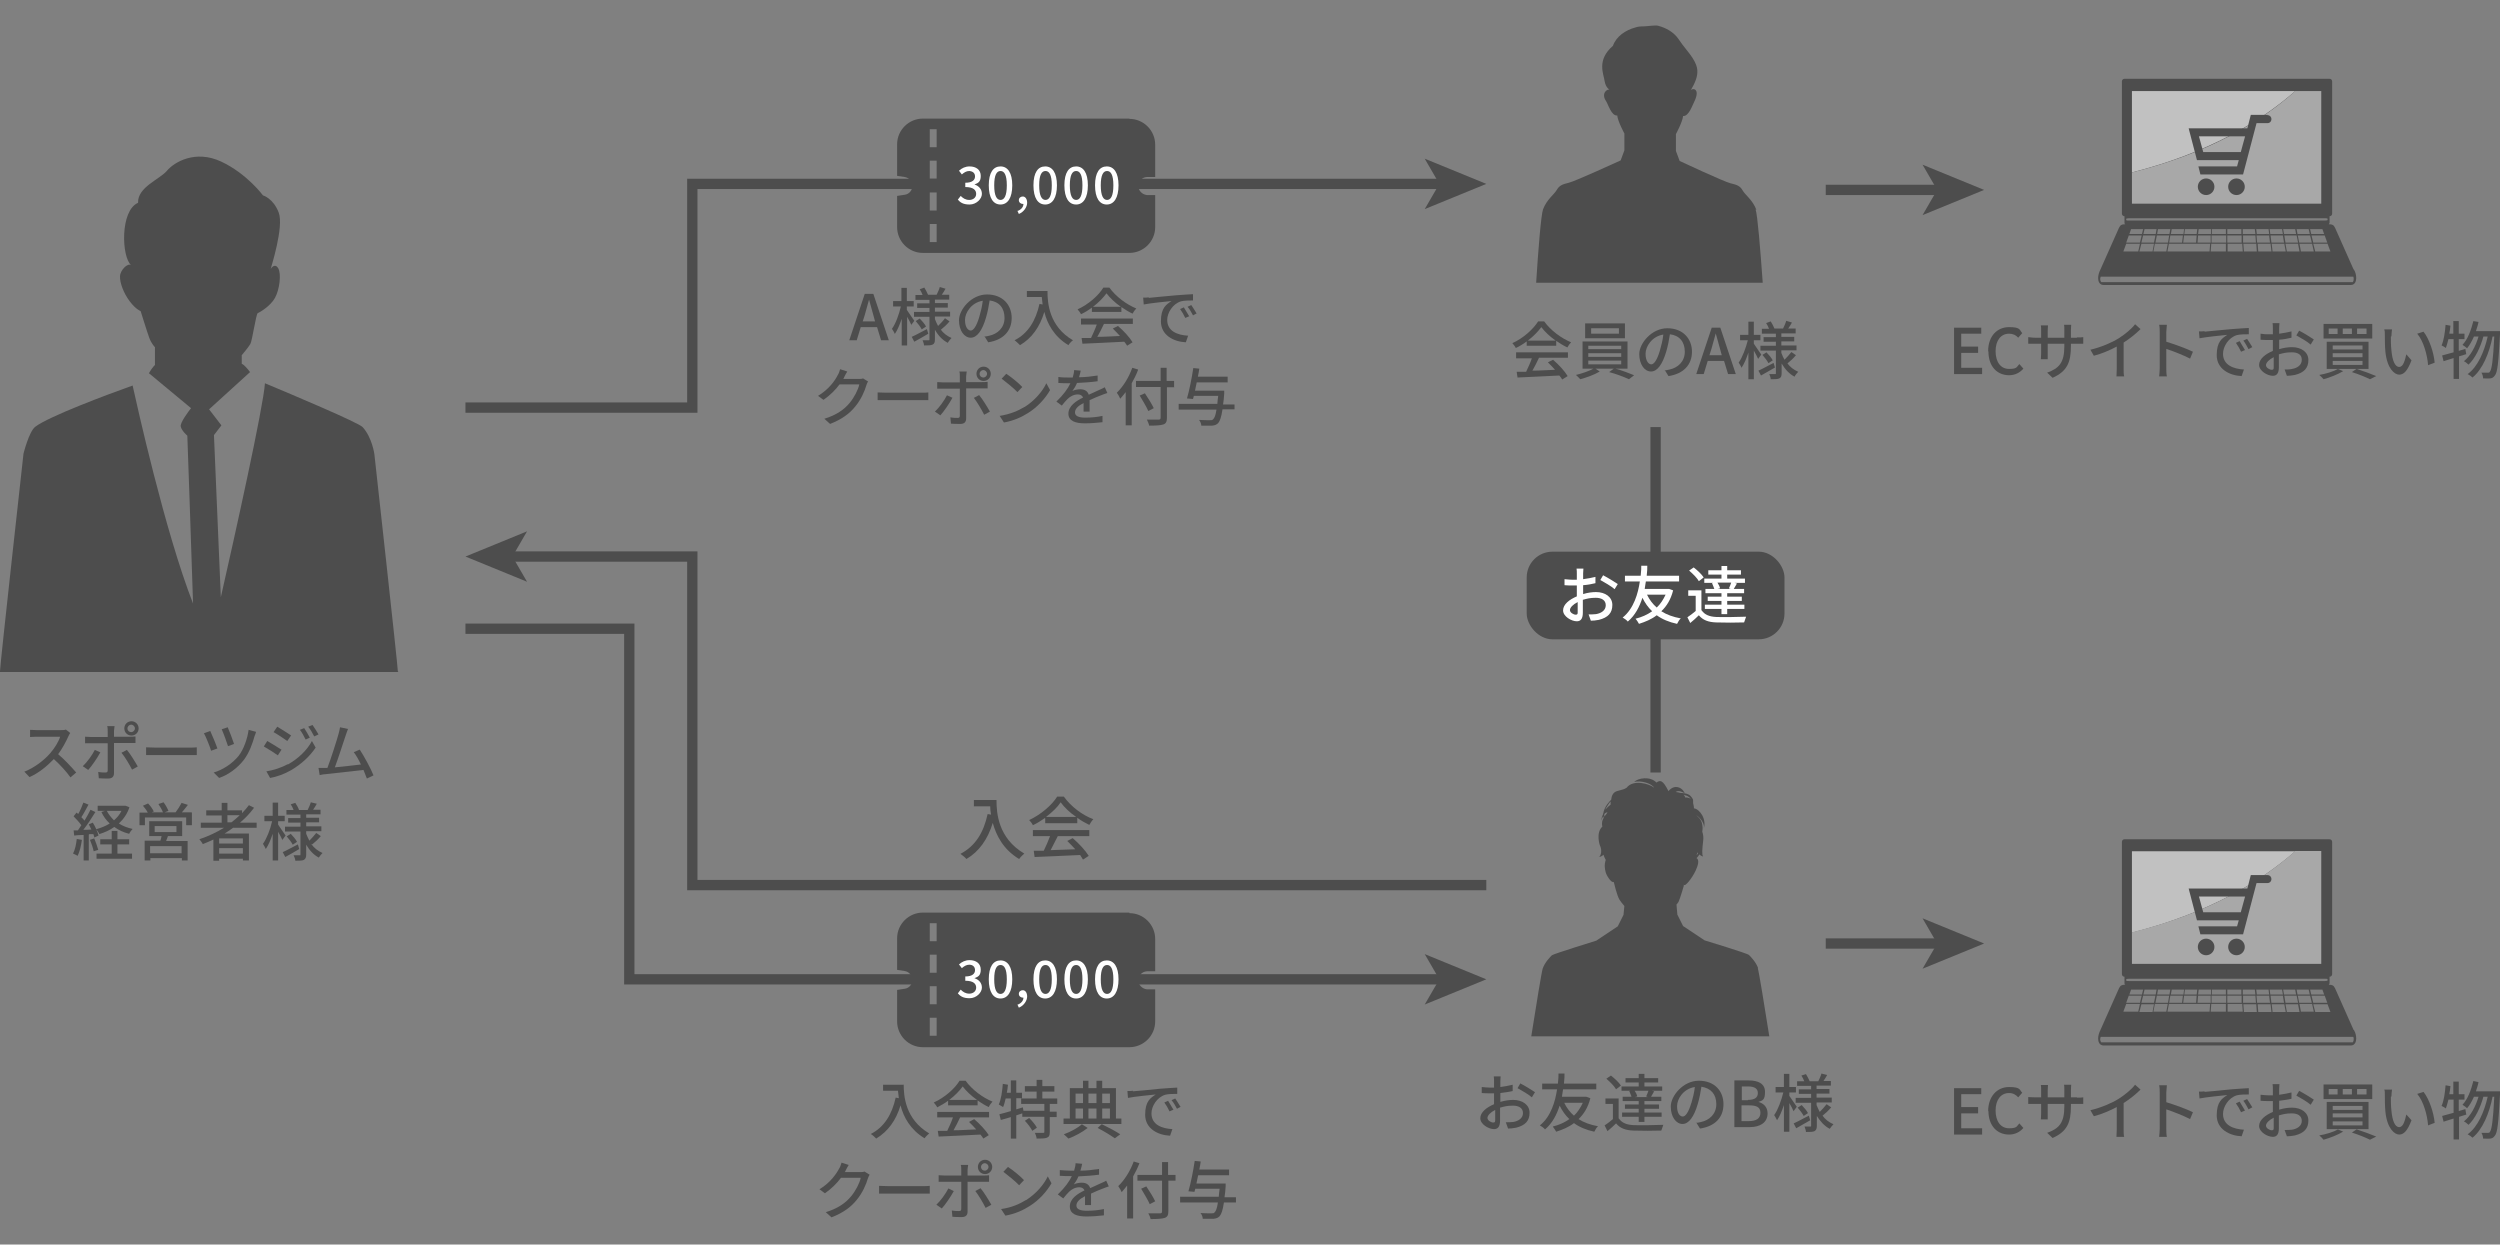 <?xml version="1.0" encoding="UTF-8"?>
<svg xmlns="http://www.w3.org/2000/svg" version="1.1" viewBox="0 0 872.8 434.5">
  <rect x="0" y="0" width="872.8" height="434.5" fill="#808080" stroke="none"/>
  <defs>
    <style>
      .cls-1, .cls-2 {
        fill: none;
      }

      .cls-3 {
        fill: #c1c1c1;
      }

      .cls-4 {
        fill: #4d4d4d;
      }

      .cls-5 {
        fill: #fff;
      }

      .cls-6 {
        fill: #a8a8a8;
      }

      .cls-2 {
        stroke: #4d4d4d;
        stroke-miterlimit: 10;
        stroke-width: 3.6px;
      }
    </style>
  </defs>
  <!-- Generator: Adobe Illustrator 28.7.7, SVG Export Plug-In . SVG Version: 1.2.0 Build 194)  -->
  <g>
    <g id="_レイヤー_1" data-name="レイヤー_1">
      <g id="_レイヤー_1-2" data-name="_レイヤー_1">
        <path class="cls-4" d="M139,234.3c0,.3,0-.7,0,.3H0c0-1,0,0,0-.3,0-2,8.2-75.9,8.2-75.9,0,0,1.9-7.7,4.1-9.4,4.7-3.6,25-11.2,34-14.4,1.4,6.3,11.3,51.1,21.1,76.1-.5-16.4-2-58.6-2-58.6,0,0-2-1.7-2.3-3.2-.3-1.3,2.8-5.4,3.6-6.4l-14.7-12.2c.6-1.1,1.4-2.2,2.1-2.9v-6.2s-1.2-1.1-2-3.3-3-9.3-3-9.3c0,0-1.6-.5-3.8-3.4-2.2-2.9-3.5-6.6-3.4-8.7,0-2.1,2.7-4.9,3.9-3.9-3.4-2.9-3.9-19.1,2.4-21.8-.2-5.5,7.6-8.2,10.1-11.2s9.9-7.4,18.9-3.2,14.6,11.8,14.6,11.8c0,0,3.6,1,5.5,6,1.9,4.9-2.7,19.2-2.8,19.7.1-.2,1.4-2.2,2.6-.3,1.2,2,.5,7.5-1.1,10.4s-5.4,5.1-6,5.3-1.9,9.5-2.6,10.8c-.7,1.2-3,3.9-3,3.9v3c.8.3,2,1.7,2.9,2.9l-14.3,13,4.3,5.6-2.6,3.4,2.4,56.6c4.8-21.1,14.9-66.6,15.4-74.7,9.1,3.8,32.6,13.7,34.1,15.3,3.3,3.6,4.1,9.4,4.1,9.4,0,0,8.2,74,8.2,75.9h0Z"/>
        <g>
          <path class="cls-4" d="M24.5,255.9c-.1.2-.5.8-.6,1.1-.8,1.8-2.1,4.3-3.6,6.3,2.3,1.9,4.9,4.8,6.3,6.4l-2,1.7c-1.4-2-3.6-4.4-5.8-6.4-2.4,2.5-5.3,4.9-8.5,6.3l-1.8-1.9c3.6-1.4,6.9-4,9-6.4,1.5-1.7,3-4.1,3.5-5.8h-8.1c-.9,0-2.1.1-2.4.1v-2.5c.4,0,1.7.1,2.4.1h8.2c.8,0,1.5,0,1.9-.2l1.4,1.1h0Z"/>
          <path class="cls-4" d="M35,262.7c-1,1.9-3,4.8-4.2,6.1l-1.9-1.3c1.5-1.4,3.3-3.9,4.2-5.7l2,.9h0ZM39.8,259.4v10.5c0,1.2-.6,1.9-2,1.9s-2.3,0-3.3-.1l-.2-2.2c1,.2,1.9.2,2.5.2s.8-.2.8-.8v-9.4h-5.9c-.7,0-1.4,0-2,0v-2.3c.6,0,1.3.1,2,.1h5.9v-2.1c0-.5,0-1.4-.2-1.7h2.6c0,.3-.2,1.2-.2,1.7v2h5.5c.6,0,1.4,0,2-.1v2.3c-.6,0-1.4,0-1.9,0h-5.5,0ZM44.3,261.8c1.2,1.4,2.9,4.2,3.8,5.8l-2,1.1c-.9-1.8-2.5-4.5-3.7-5.9l1.9-1h0ZM43.4,254.3c0-1.4,1.1-2.5,2.5-2.5s2.5,1.1,2.5,2.5-1.1,2.5-2.5,2.5-2.5-1.1-2.5-2.5ZM44.5,254.3c0,.8.6,1.3,1.3,1.3s1.3-.6,1.3-1.3-.6-1.3-1.3-1.3-1.3.6-1.3,1.3Z"/>
          <path class="cls-4" d="M50.9,260.9c.7,0,2.1.1,3.3.1h12c1.1,0,1.9,0,2.5-.1v2.7c-.5,0-1.5,0-2.4,0h-12c-1.2,0-2.5,0-3.3,0,0,0,0-2.7,0-2.7Z"/>
          <path class="cls-4" d="M75.9,261.3l-2.2.8c-.4-1.4-1.9-5.1-2.5-6.1l2.2-.8c.6,1.3,2,4.6,2.5,6.1h0ZM89.4,255.5c-.2.5-.3,1.1-.5,1.4-.7,2.6-1.9,5.9-3.7,8.3-2.3,3-5.5,5.3-8.7,6.4l-1.9-1.9c3.1-.9,6.4-3,8.7-5.8,1.8-2.3,3.1-6.1,3.5-9.1l2.6.7h0ZM81.8,259.7l-2.2.8c-.4-1.3-1.6-4.6-2.2-5.9l2.1-.7c.5,1.1,1.8,4.5,2.2,5.8h0Z"/>
          <path class="cls-4" d="M98.3,261.7l-1.3,2c-1.1-.8-3.5-2.3-4.9-3.1l1.2-1.9c1.4.8,3.9,2.3,4.9,3ZM100.5,266.9c3.7-2.1,6.7-5,8.4-8.2l1.3,2.3c-2,3-5,5.8-8.6,7.9-2.2,1.3-5.3,2.4-7.3,2.7l-1.3-2.3c2.4-.4,5.1-1.2,7.4-2.5h0ZM101.6,256.8l-1.3,1.9c-1.1-.8-3.5-2.4-4.8-3.1l1.3-1.9c1.4.8,3.8,2.4,4.9,3.1ZM108.2,257.5l-1.5.7c-.6-1.2-1.2-2.4-2-3.4l1.5-.6c.6.9,1.5,2.4,2,3.4ZM111.2,256.4l-1.5.7c-.6-1.2-1.3-2.4-2.1-3.4l1.5-.6c.6.8,1.5,2.3,2.1,3.3h0Z"/>
          <path class="cls-4" d="M128,271.6c-.3-.8-.7-1.7-1.1-2.8-3.5.4-10.5,1.2-13.4,1.5-.6,0-1.3.2-1.9.3l-.4-2.5c.7,0,1.5,0,2.2,0,.3,0,.6,0,.9,0,1.2-3.1,3.3-9.7,3.9-11.9.3-1.1.4-1.6.5-2.3l2.8.6c-.2.6-.5,1.2-.8,2.2-.7,2.1-2.7,8.3-3.8,11.2,3-.3,6.7-.7,9.1-1-.8-1.7-1.7-3.3-2.5-4.3l2.1-.9c1.5,2.3,3.9,6.7,4.8,9l-2.3,1.1h0Z"/>
          <path class="cls-4" d="M28.6,293.2c-.3,2.1-.8,4.2-1.5,5.6-.3-.2-1.1-.6-1.6-.8.7-1.3,1.1-3.3,1.3-5.1l1.7.3h0ZM31,291.4v9h-1.8v-8.9c-1.2,0-2.3.1-3.3.2l-.2-1.8h1.5c.4-.6.8-1.2,1.2-1.8-.7-1-1.8-2.2-2.7-3.1l1-1.3c.2.1.4.3.6.5.7-1.2,1.4-2.8,1.8-4l1.8.7c-.8,1.5-1.7,3.2-2.5,4.4.4.4.8.8,1.1,1.2.8-1.3,1.5-2.6,2.1-3.8l1.7.8c-1.2,2-2.8,4.4-4.2,6.2.9,0,1.8,0,2.8-.1-.3-.6-.6-1.2-.9-1.8l1.4-.6c.9,1.4,1.7,3.3,2,4.5l-1.5.7c0-.4-.2-.8-.3-1.2h-1.4c0,0,0,0,0,0ZM32.9,292.7c.5,1.2,1.1,2.9,1.4,4l-1.6.5c-.2-1.1-.8-2.8-1.3-4l1.5-.5ZM45.2,281.8c-.8,2.4-2.1,4.2-3.7,5.7,1.4.9,3,1.5,4.8,1.9-.4.4-1,1.2-1.2,1.7-2-.5-3.7-1.3-5.2-2.4-1.5,1.1-3.3,1.9-5.2,2.5-.2-.5-.8-1.3-1.1-1.7,1.7-.5,3.3-1.1,4.7-2-1.2-1.1-2.2-2.5-2.9-4l1.2-.4h-2.5v-1.8h9.7c0,0,1.3.5,1.3.5h0ZM41,298h5.1v1.8h-12.4v-1.8h5.3v-3.2h-4v-1.8h4v-2.9h2v2.9h4.1v1.8h-4.1s0,3.2,0,3.2ZM37.3,283.1c.6,1.2,1.5,2.3,2.5,3.3,1.1-1,2-2,2.6-3.3,0,0-5.2,0-5.1,0Z"/>
          <path class="cls-4" d="M67,283.7v4.4h-2v-2.7h-14.4v2.7h-1.9v-4.4h2.9c-.4-.8-1.1-1.7-1.7-2.4l1.8-.8c.8.8,1.6,2,2,2.8l-.7.3h3.9c-.3-.8-1-2-1.6-2.9l1.8-.6c.7.9,1.4,2.2,1.7,3l-1.3.5h3.8c.7-.9,1.6-2.3,2.1-3.3l2.2.7c-.7.9-1.4,1.8-2.1,2.6h3.3ZM58.6,292c-.2.5-.4,1.1-.6,1.6h7.5v6.8h-2v-.8h-11v.8h-2v-6.9h5.5c.2-.5.3-1.1.4-1.6h-4.3v-5.2h11.5v5.2h-5,0ZM63.4,295.4h-11v2.5h11v-2.5ZM54,290.5h7.6v-2.1h-7.6v2.1Z"/>
          <path class="cls-4" d="M81.5,288.9c-1,.8-2,1.4-3.1,2.1h8.5v9.4h-2.1v-.6h-8.3v.7h-2v-7.4c-1.2.6-2.5,1.1-3.7,1.6-.2-.5-.9-1.3-1.2-1.7,3-1,6-2.4,8.6-4h-8.1v-1.8h7.3v-2.5h-5.4v-1.8h5.4v-2.6h2v2.6h5.1v1c.9-.9,1.7-1.9,2.4-2.8l1.8.9c-1.4,1.9-3,3.6-4.9,5.2h5.8v1.8h-8.1ZM84.8,292.7h-8.3v1.8h8.3v-1.8ZM84.8,298v-1.9h-8.3v1.9h8.3ZM80.8,287.1c1-.8,2-1.6,2.9-2.5h-4.3v2.5h1.4Z"/>
          <path class="cls-4" d="M98.6,293.3c-.3-.7-.9-1.9-1.5-2.9v10h-1.9v-9.3c-.7,2.1-1.5,4-2.4,5.3-.2-.5-.7-1.3-1-1.8,1.3-1.8,2.6-5.1,3.2-7.9h-2.7v-1.9h2.9v-4.6h1.9v4.6h2.3v1.9h-2.3v1.2c.6.8,2.2,3.3,2.6,3.8l-1.1,1.5h0ZM104.5,296.4c-1.7,1-3.4,2-4.9,2.8l-.9-1.7c1.4-.6,3.3-1.7,5.3-2.7l.5,1.7h0ZM108.7,294.7c1,1.4,2.3,2.4,3.9,3.1-.4.4-1,1.1-1.3,1.6-1.9-1-3.3-2.6-4.4-4.5v3.4c0,1-.2,1.5-.8,1.9-.6.3-1.6.3-3,.3,0-.5-.3-1.3-.6-1.9.9,0,1.8,0,2.1,0,.3,0,.3,0,.3-.4v-7.9h-5.4v-1.7h5.4v-1.4h-4.3v-1.6h4.3v-1.2h-4.9v-1.6h2.5c-.2-.6-.6-1.4-1-2l1.6-.5c.5.8,1.1,1.8,1.3,2.5h-.2c0,0,3.2,0,3.2,0,.4-.8.9-1.9,1.1-2.7l2.1.5c-.4.8-.9,1.5-1.3,2.1h2.6v1.6h-5v1.2h4.5v1.6h-4.5v1.4h5.3v1.7h-5.3v.9c.3.8.7,1.6,1.1,2.4.8-.8,1.8-1.9,2.4-2.7l1.6,1.1c-.9,1.1-2.1,2.2-3,2.9l-.3-.2h0ZM101.5,291.1c.8.8,1.8,2,2.2,2.8l-1.5,1c-.4-.8-1.3-2-2.1-2.9,0,0,1.4-.9,1.4-.9Z"/>
        </g>
        <g>
          <polyline class="cls-2" points="162.5 142.3 241.7 142.3 241.7 64.2 503.7 64.2"/>
          <polygon class="cls-4" points="518.9 64.2 497.4 73 502.5 64.2 497.4 55.4 518.9 64.2"/>
        </g>
        <g>
          <polyline class="cls-2" points="177.8 194.3 241.7 194.3 241.7 309 518.9 309"/>
          <polygon class="cls-4" points="162.5 194.3 184 203.1 178.9 194.3 184 185.5 162.5 194.3"/>
        </g>
        <g>
          <polyline class="cls-2" points="162.5 219.5 219.7 219.5 219.7 341.9 503.7 341.9"/>
          <polygon class="cls-4" points="518.9 341.9 497.4 350.7 502.5 341.9 497.4 333.1 518.9 341.9"/>
        </g>
        <line class="cls-2" x1="578" y1="149.1" x2="578" y2="269.7"/>
        <g>
          <g>
            <path class="cls-4" d="M533,119.2c-1.2.9-2.5,1.7-3.8,2.3-.2-.5-.8-1.2-1.2-1.7,3.8-1.7,7.3-4.9,9-7.6h2.1c2.3,3.2,6,5.9,9.4,7.3-.5.5-1,1.2-1.3,1.8-1.3-.6-2.6-1.4-3.9-2.3v1.7h-10.3v-1.6h0ZM529.3,123h18.1v1.9h-10.1c-.7,1.5-1.5,3.1-2.3,4.5,2.4,0,5.2-.2,7.9-.3-.8-.9-1.7-1.8-2.5-2.6l1.8-.9c2,1.7,4.1,4,5.1,5.7l-1.9,1.2c-.2-.4-.6-.9-1-1.4-5.2.3-10.8.5-14.6.7l-.3-2h3.3c.7-1.5,1.5-3.2,2-4.7h-5.5v-1.9h0ZM543.1,118.9c-2-1.4-3.8-3.1-5-4.7-1.1,1.5-2.7,3.2-4.7,4.7h9.6Z"/>
            <path class="cls-4" d="M564,128.7c2.2.6,4.8,1.6,6.5,2.3l-1.8,1.4c-1.7-.8-4.6-1.9-6.9-2.5l1.6-1.2h-6.4l1.5,1c-1.8,1.1-4.6,2.1-6.8,2.7-.4-.4-1-1.1-1.5-1.5,2.1-.5,4.7-1.4,6.1-2.2h-3.8v-9.5h15.7v9.5h-4.2ZM567.3,118.1h-13.9v-5.2h13.9v5.2ZM554.5,121.9h11.5v-1.2h-11.5v1.2ZM554.5,124.6h11.5v-1.3h-11.5v1.3ZM554.5,127.2h11.5v-1.3h-11.5v1.3ZM565.2,114.6h-9.7v1.9h9.7v-1.9Z"/>
            <path class="cls-4" d="M581,129.3c.8,0,1.4-.2,1.9-.3,2.8-.6,5.3-2.7,5.3-6.2s-1.9-5.7-5.2-6.1c-.3,2-.7,4.1-1.3,6.1-1.3,4.4-3.1,6.9-5.3,6.9s-4.1-2.4-4.1-6.1,4.3-9,9.8-9,8.6,3.7,8.6,8.2-2.9,7.7-8.2,8.5l-1.3-2.1h0ZM579.5,122.4c.5-1.7,1-3.7,1.2-5.6-3.9.6-6.2,4.1-6.2,6.7s1.1,3.7,2,3.7,2-1.4,3-4.8Z"/>
            <path class="cls-4" d="M601.8,126h-5.6l-1.4,4.6h-2.6l5.4-16.2h3l5.4,16.2h-2.7l-1.4-4.6h0ZM601.1,124l-.6-2.2c-.5-1.8-1-3.6-1.5-5.4h0c-.5,1.8-1,3.6-1.5,5.4l-.7,2.2h4.4Z"/>
            <path class="cls-4" d="M613.8,125.3c-.3-.7-.9-1.9-1.5-2.9v10h-1.9v-9.3c-.7,2.1-1.5,4-2.4,5.3-.2-.6-.7-1.3-1-1.8,1.3-1.8,2.5-5.1,3.2-7.8h-2.7v-1.9h2.9v-4.6h1.9v4.6h2.3v1.9h-2.3v1.2c.6.8,2.2,3.3,2.6,3.8l-1.1,1.5h0ZM619.7,128.3c-1.7,1-3.5,2-4.9,2.8l-.9-1.7c1.4-.6,3.3-1.7,5.3-2.7l.5,1.7h0ZM623.9,126.7c1,1.4,2.3,2.4,3.9,3.1-.4.4-1,1.1-1.3,1.7-1.9-1-3.3-2.6-4.5-4.6v3.4c0,1-.2,1.5-.8,1.8-.6.3-1.6.3-3,.3,0-.5-.3-1.3-.5-1.8.9,0,1.8,0,2,0,.3,0,.3,0,.3-.3v-7.9h-5.4v-1.7h5.4v-1.4h-4.3v-1.6h4.3v-1.2h-4.9v-1.7h2.5c-.2-.6-.6-1.4-1-2l1.6-.6c.5.8,1,1.8,1.3,2.5h-.2c0,0,3.2,0,3.2,0,.4-.8.9-1.9,1.1-2.7l2,.6c-.4.8-.9,1.5-1.3,2.1h2.6v1.7h-5v1.2h4.5v1.6h-4.5v1.4h5.3v1.7h-5.3v.9c.3.8.7,1.7,1.1,2.4.8-.8,1.8-1.9,2.4-2.7l1.6,1.1c-.9,1.1-2.1,2.2-3,2.9l-.3-.2h0ZM616.7,123c.8.8,1.8,2,2.2,2.8l-1.5,1c-.4-.8-1.3-2-2.1-2.9l1.4-.9h0Z"/>
          </g>
          <path class="cls-4" d="M613.2,73.3c-1.3-3.5-3.9-5.2-4.8-6.8-.9-1.6-2-2-4.2-2.5s-17.8-7.8-17.8-7.8l-1.3-3.5v-5.9s2.3-4.2,2.5-6.3c2,.2,3.3-3.9,3.9-5,2.3-4.7-.7-4.9-1.3-3.9,0,0,2-3.1,2.3-5.5.3-2.1,0-4.2-3.7-8.7-1-1.2-2-2.6-2.9-3.9-1.6-2.3-4.3-3.8-7-4.5-.8-.3-3.9.2-5,.2-1.2,0-2.2.1-3,.4-3.3.9-6.6,3-7.8,6.4-5.8,5-3.2,9.9-2.9,12.3.4,2.4,1.8,3.1,1.8,3.1-.7-.6-3.2,1.1-1.3,3.9.7,1,1.9,5.3,3.9,5,.2,2.1,2.5,6.3,2.5,6.3v5.9l-1.3,3.5s-15.9,7.3-18.1,7.8c-2.1.5-3.3.9-4.2,2.5-.9,1.6-3.5,3.3-4.8,6.8-.7,1.9-1.7,14.5-2.4,25.6h79.1c-.8-11.2-1.8-23.7-2.5-25.6h0Z"/>
        </g>
        <g>
          <g>
            <path class="cls-4" d="M523.8,384.7c1.6-.5,3.2-.7,4.5-.7,3.2,0,5.7,1.7,5.7,4.5s-1.5,4.4-4.7,5.2c-1,.2-2,.3-2.8.3l-.8-2.2c.9,0,1.8,0,2.6-.1,1.8-.3,3.4-1.3,3.4-3.1s-1.5-2.6-3.5-2.6-3,.3-4.5.7c0,1.8,0,3.6,0,4.5,0,2.3-.9,3-2.1,3-1.9,0-4.8-1.7-4.8-3.8s2.2-3.8,4.8-4.9v-1.4c0-.8,0-1.6,0-2.4-.5,0-1,0-1.4,0-1,0-2,0-2.9-.1v-2.1c1.2.1,2,.2,2.8.2s1,0,1.5,0c0-1,0-1.8,0-2.2s0-1.3-.1-1.7h2.4c0,.4-.1,1.1-.1,1.7s0,1.2,0,2c1.5-.2,3.1-.5,4.3-.8v2.2c-1.2.3-2.8.5-4.3.7,0,.9,0,1.7,0,2.5v.8h0ZM522,390.8c0-.7,0-1.9,0-3.3-1.6.8-2.7,1.9-2.7,2.8s1.3,1.6,2,1.6.7-.3.7-1h0ZM530.7,378.2c1.6.8,4,2.3,5.2,3.1l-1.1,1.8c-1.1-1-3.7-2.5-5-3.2l1-1.7Z"/>
            <path class="cls-4" d="M555.2,383.5c-.8,3.1-2.2,5.4-4.1,7.2,1.9,1.2,4.1,2,6.8,2.5-.5.4-1,1.3-1.3,1.9-2.8-.6-5.2-1.6-7.1-3-1.8,1.4-4,2.3-6.2,3-.3-.5-.8-1.3-1.2-1.8,2.1-.5,4.1-1.4,5.8-2.6-1.4-1.3-2.5-2.9-3.4-4.7-1,3.1-2.5,6.1-5.1,8.3-.4-.5-1.1-1-1.8-1.4,3.9-3.1,5.4-8.5,6-12.6h-5.2v-2h5.5c.2-1.6.2-2.9.2-3.5h2.1c0,.8,0,2-.2,3.5h11.3v2h-11.6c-.1.8-.3,1.7-.4,2.6h8.5c0,0,1.4.5,1.4.5h0ZM546.1,385c.8,1.7,2,3.3,3.4,4.5,1.3-1.2,2.3-2.8,3.1-4.5h-6.5Z"/>
            <path class="cls-4" d="M565.2,390.5c1,1.5,2.7,2.2,5.1,2.3,2.5.1,7.6,0,10.4-.1-.2.5-.5,1.4-.7,2-2.5.1-7.2.1-9.8,0-2.7-.1-4.6-.8-6-2.5-.9.9-1.9,1.8-3,2.7l-1-2c.9-.6,2-1.4,2.9-2.2v-5.3h-2.6v-1.9h4.6v7h0ZM564.2,380.3c-.6-1.1-2.1-2.6-3.4-3.7l1.6-1.1c1.3,1,2.8,2.4,3.5,3.5l-1.7,1.3h0ZM569.6,380.8h-3.5v-1.5h6v-1.4h-4.6v-1.5h4.6v-1.5h2v1.5h4.8v1.5h-4.8v1.4h6.2v1.5h-3.6l.8.2c-.4.7-.8,1.4-1.1,1.9h3.6v1.5h-5.9v1.2h5.1v1.5h-5.1v1.3h6v1.5h-6v1.8h-2v-1.8h-5.8v-1.5h5.8v-1.3h-4.8v-1.5h4.8v-1.2h-5.6v-1.5h3.1c-.2-.6-.5-1.3-.8-2l.8-.2h0ZM574.7,382.8c.3-.6.6-1.4.8-2h-4.8c.4.6.8,1.4.9,2l-.8.2h4.5l-.6-.2h0Z"/>
            <path class="cls-4" d="M592,392c.8,0,1.4-.2,1.9-.3,2.8-.6,5.3-2.7,5.3-6.2s-1.9-5.6-5.2-6.1c-.3,2-.7,4.1-1.3,6.1-1.3,4.4-3.1,6.9-5.3,6.9s-4.1-2.4-4.1-6.1,4.3-9,9.8-9,8.6,3.6,8.6,8.2-2.9,7.7-8.2,8.5l-1.3-2.1h0ZM590.5,385.1c.5-1.7,1-3.7,1.2-5.6-3.9.6-6.2,4-6.2,6.7s1.1,3.6,2,3.6,2-1.4,3-4.8h0Z"/>
            <path class="cls-4" d="M605.5,377.2h5c3.3,0,5.7,1.1,5.7,4s-.9,3-2.3,3.5h0c1.8.5,3.2,1.8,3.2,4,0,3.2-2.6,4.8-6.2,4.8h-5.4v-16.2ZM610.2,384c2.5,0,3.5-.9,3.5-2.4s-1.1-2.3-3.4-2.3h-2.2v4.8h2.2,0ZM610.6,391.4c2.5,0,4-.9,4-2.9s-1.4-2.6-4-2.6h-2.6v5.5h2.6Z"/>
            <path class="cls-4" d="M626.2,388c-.3-.7-.9-1.9-1.5-2.9v10h-1.9v-9.3c-.7,2.1-1.5,4-2.4,5.3-.2-.5-.7-1.3-1-1.8,1.3-1.8,2.5-5.1,3.2-7.9h-2.7v-1.9h2.9v-4.6h1.9v4.6h2.3v1.9h-2.3v1.2c.6.8,2.2,3.3,2.6,3.8l-1.1,1.5h0ZM632,391.1c-1.7,1-3.5,2-4.9,2.8l-.9-1.7c1.4-.6,3.3-1.7,5.3-2.7l.5,1.7h0ZM636.2,389.4c1,1.4,2.3,2.4,3.9,3.1-.4.4-1,1.1-1.3,1.6-1.9-1-3.3-2.6-4.5-4.5v3.4c0,1-.2,1.5-.8,1.9-.6.3-1.6.3-3,.3,0-.5-.3-1.3-.5-1.9.9,0,1.8,0,2,0,.3,0,.3,0,.3-.4v-7.9h-5.4v-1.7h5.4v-1.4h-4.3v-1.6h4.3v-1.2h-4.9v-1.6h2.5c-.2-.6-.6-1.4-1-2l1.6-.5c.5.8,1,1.8,1.3,2.5h-.2c0,0,3.2,0,3.2,0,.4-.8.9-1.9,1.1-2.7l2,.5c-.4.8-.9,1.5-1.3,2.1h2.6v1.6h-5v1.2h4.5v1.6h-4.5v1.4h5.3v1.7h-5.3v.9c.3.8.7,1.6,1.1,2.4.8-.8,1.8-1.9,2.4-2.7l1.6,1.1c-.9,1.1-2.1,2.2-3,2.9l-.3-.2h0ZM629,385.8c.8.8,1.8,2,2.2,2.8l-1.5,1c-.4-.8-1.3-2-2.1-2.9l1.4-.9h0Z"/>
          </g>
          <g>
            <path class="cls-1" d="M560,284.6c0,.2,0,.3,0,.5.5-.7.9-1.2,1.1-1.5-.4,0-.8.2-1.1.6,0,.1,0,.3,0,.4h0Z"/>
            <path class="cls-1" d="M590.2,278.9c-.2-.2-.3-.4-.6-.6-.4-.4-1-.5-1.6-.7-.1,0-.2,0-.3,0,.2.2.4.5.5.9.7,0,1.4,0,2,.5h0Z"/>
            <path class="cls-1" d="M561.9,280.4c-.3.4-.6.9-.9,1.4-.1.2-.3.5-.4.7,0,0,0,.1,0,.2.7-.8,1.4-1.4,1.9-1.8,0-.3,0-.6,0-1.1-.2.2-.3.4-.5.6h0Z"/>
            <path class="cls-1" d="M592.9,297.8c0,0,0-.1,0-.2,0-.2-.2.3-.4.9,0,0,0,0,0,0,.2-.2.3-.4.5-.7h0Z"/>
            <path class="cls-4" d="M613.8,338c-.8-2.2-2.6-4-3.2-4.6-.6-.6-15.5-5.1-15.5-5.1l-7.5-5-2-4-.3-3.5c.3-.4.6-.7.7-.9.6-1.3,1.9-5.8,1.9-5.8,0,0-.5-.3.2-.1.7.1,3.4-3.4,4.4-6.3.8-2.2.2-2.9-.2-3.1.2-.2.4-.5.6-.7.1-.2.3-.4.4-.6.4.4,1,.7,1.3.7-.5-.5-.3-2.7,0-5.3.2-1.4,0-2.5-.3-3.3.1-.6.2-1.4,0-2.5-.3-2-1.8-3-2.1-3.2.6.1,3.2,2.5,2.6,4.6,1.1-3.2-1.3-6.8-3.4-7.1,0-.7-.2-1.3-.3-1.8,0-.1,0-.3,0-.5s0-.3,0-.5c0-.3-.2-.6-.4-.9-.2-.3-.4-.5-.7-.8-.3-.2-.6-.4-.9-.5s-.6-.2-.9-.2c-.6-.1-1.2-.2-1.7-.2h0c-.5-.2-1-.2-1.5-.3,1.2-.9,3.2.5,3.2.5,0,0-.6-1.8-2.5-2.2s-3.2,1.4-3.2,1.4c-2-4-2.9-3.9-4.2-3-2.2-2.3-6.4-1.6-7.8-.2,2.2-.6,6,.4,7,2-1.7-1.4-7.3-3-9.6,0-.9.6-1.3.6-3.4,1.2-1.4.4-1.9,1.8-2,3-.3.3-.6.6-.9,1-.4.4-.7.9-1,1.4-.1.3-.3.5-.4.8-.1.3-.2.5-.3.8,0,.3-.1.5-.2.8,0,0,0,.1,0,.2-.4.8-.7,1.6-.5,2.3,0-.5.2-1.1.5-1.6,0,.2.1.4.2.6,0,0,0,0,0,0-.5.8-.8,1.8-.5,3.1-2.3,2.1-1,6.5-.6,7.1.6,2-.2,3.4-.6,3.5.8-.1,1.3-.5,1.6-.8,0,0,0,0,0,0,.2.6.5,1.3.8,1.8-.6,1.8-.3,3.3,0,4.4.3,1.1,2,3.8,2.8,3.3,0,0,1.1,4.8,2,6.2.3.5,1,1.4,1.7,2.2l-.3,3.1-2,4-7.5,5s-14.9,4.6-15.5,5.1c-.6.6-2.4,2.4-3.2,4.6-.4,1.2-2.3,13-4,23.7h83.1c-1.7-10.7-3.6-22.5-4-23.7h0ZM592.8,297.7s0,.1,0,.2c-.1.2-.3.5-.5.7,0,0,0,0,0,0,.2-.6.3-1.1.4-.9h0ZM588.1,277.6c.6.1,1.1.3,1.6.7.2.2.4.4.6.6-.6-.4-1.3-.5-2-.5,0-.4-.3-.7-.5-.9.1,0,.2,0,.3,0h0ZM560.1,285.1c0-.1,0-.3,0-.5,0-.1,0-.3,0-.4.3-.4.8-.6,1.1-.6-.1.3-.6.8-1.1,1.5h0ZM560.5,282.7c0,0,0-.1,0-.2.1-.2.2-.5.4-.7.3-.5.6-.9.9-1.4.2-.2.3-.4.5-.6,0,.4,0,.8,0,1.1-.5.4-1.2,1-1.9,1.8h0Z"/>
          </g>
        </g>
        <g>
          <line class="cls-2" x1="637.4" y1="66.3" x2="677.5" y2="66.3"/>
          <polygon class="cls-4" points="692.7 66.3 671.2 75.1 676.3 66.3 671.2 57.5 692.7 66.3"/>
        </g>
        <g>
          <g>
            <path class="cls-4" d="M821.7,94.1c-.5-1-6-13.6-6.5-14.6-.5-1-1-1.2-2-1.2h-.2c.2-.2.3-.4.3-.6v-1.8c0-.1,0-.3,0-.4h0c.5,0,.9-.4.9-.9V28.4c0-.5-.4-.9-.9-.9h-71.6c-.5,0-.9.4-.9.9v46.2c0,.5.4.9.9.9h0c0,.1,0,.2,0,.4v1.8c0,.2,0,.5.3.6h-.2c-1,0-1.5.2-2,1.2-.5,1-6,13.6-6.5,14.6-.5,1-.8,2-.8,3s.4,2.4,1.9,2.4h86.3c1.5,0,1.9-1.4,1.9-2.4s-.2-2-.8-3h0ZM813.6,87.8h-5.3l-.7-2.7h5l1,2.7ZM802.8,85.1h4.4l.6,2.7h-4.5l-.5-2.7h0ZM802.9,87.8h-4.5l-.5-2.7h4.4l.5,2.7h0ZM811.6,82.2l.9,2.5h-4.9l-.6-2.5h4.6,0ZM806.5,82.2l.6,2.5h-4.4l-.5-2.5h4.3ZM801.8,82.2l.5,2.5h-4.4l-.4-2.5h4.3,0ZM797.9,87.8h-4.5l-.3-2.7h4.4l.5,2.7h0ZM797,82.2l.4,2.5h-4.4l-.3-2.5h4.3ZM793,87.8h-4.6l-.2-2.7h4.5l.3,2.7ZM792.2,82.2l.3,2.5h-4.5l-.2-2.5h4.4ZM788,87.8h-4.6l-.2-2.7h4.5l.2,2.7h0ZM787.4,82.2l.2,2.5h-4.5v-2.5c-.1,0,4.2,0,4.2,0ZM777.6,82.2h5v2.5c.1,0-5,0-5,0v-2.5ZM777.6,85.1h5.2l.2,2.7h-5.3v-2.7h0ZM772.2,82.2h5v2.5h-5.1v-2.5ZM772,85.1h5.1v2.7h-5.3l.2-2.7ZM767.4,82.2h4.4v2.5h-4.6l.2-2.5ZM771.6,85.1l-.2,2.7h-14.7l.5-2.7h14.4ZM762.5,82.2h4.4l-.2,2.5h-4.5l.3-2.5h0ZM757.7,82.2h4.4l-.3,2.5h-4.5l.4-2.5h0ZM757.3,82.2l-.4,2.5h-4.4l.5-2.5h4.3,0ZM752.4,85.1h4.4l-.5,2.7h-4.5l.5-2.7ZM751.4,87.8h-4.5l.7-2.7h4.4l-.5,2.7ZM752.5,82.2l-.5,2.5h-4.4l.6-2.5h4.3ZM743.2,82.2h4.5l-.6,2.5h-4.8l.9-2.5h0ZM742.2,85.1h4.9l-.6,2.7h-5.2l1-2.7h0ZM821.3,98.5h-87.7c-.7-.8-.2-1.9-.2-1.9h88.2s.4,1.1-.2,1.9h0ZM777.6,81.7v-1.7h4.9v1.7c0,0-4.9,0-4.9,0h0ZM772.2,81.7v-1.7h4.9v1.7h-5,0ZM748.3,81.7l.4-1.7h4.2l-.3,1.7h-4.3ZM747.8,81.7h-4.4l.6-1.7h4.2l-.4,1.7h0ZM762.6,81.7l.2-1.7h4.3l-.2,1.7h-4.4ZM762.2,81.7h-4.3l.3-1.7h4.3l-.2,1.7h0ZM757.4,81.7h-4.3l.3-1.7h4.3l-.3,1.7ZM767.4,81.7l.2-1.7h4.3v1.7h-4.5ZM743.2,77c-.5,0-.9,0-.9-.2v-.4c0-.1.4-.2.9-.2h68.5c.5,0,.9,0,.9.2v.4c0,.1-.4.2-.9.2h-68.5ZM802.1,81.7l-.3-1.7h4.2l.4,1.7h-4.3,0ZM806.5,80h4.3l.6,1.7h-4.5l-.4-1.7h0ZM801.7,81.7h-4.3l-.3-1.7h4.2l.3,1.7ZM796.9,81.7h-4.3l-.2-1.7h4.3l.3,1.7h0ZM792.2,81.7h-4.3l-.2-1.7h4.3l.2,1.7h0ZM787.2,80l.2,1.7h-4.4v-1.7c0,0,4.2,0,4.2,0h0Z"/>
            <g>
              <path class="cls-3" d="M744.3,31.8v28.4c26.6-6.8,44.7-17.6,57-28.4h-57Z"/>
              <path class="cls-6" d="M744.3,60.2v10.9h66.1V31.8h-9.1c-12.2,10.9-30.3,21.7-57,28.4Z"/>
            </g>
          </g>
          <g>
            <path class="cls-4" d="M791.7,40.1h-5.9l-1.2,4.7h-20.5l2.9,11.1h14.6l-.6,2.2h-13.5l.7,2.8h14.9l4.7-17.9h3.8c.8,0,1.4-.6,1.4-1.4s-.6-1.4-1.4-1.4h0ZM769.2,53.1l-1.5-5.5h16.1l-1.5,5.5h-13.2,0Z"/>
            <path class="cls-4" d="M770.2,62.3c-1.6,0-2.9,1.3-2.9,2.9s1.3,2.9,2.9,2.9,2.9-1.3,2.9-2.9-1.3-2.9-2.9-2.9Z"/>
            <path class="cls-4" d="M780.8,62.3c-1.6,0-2.9,1.3-2.9,2.9s1.3,2.9,2.9,2.9,2.9-1.3,2.9-2.9-1.3-2.9-2.9-2.9Z"/>
          </g>
        </g>
        <g>
          <rect class="cls-4" x="533" y="192.6" width="90" height="30.6" rx="9" ry="9"/>
          <g>
            <path class="cls-5" d="M552.7,207.4c1.6-.5,3.2-.7,4.5-.7,3.2,0,5.7,1.7,5.7,4.5s-1.5,4.4-4.7,5.2c-1,.2-2,.3-2.8.3l-.8-2.2c.9,0,1.8,0,2.6-.1,1.8-.3,3.4-1.3,3.4-3.1s-1.5-2.6-3.5-2.6-3,.3-4.5.7c0,1.8,0,3.6,0,4.5,0,2.3-.9,3-2.1,3-1.9,0-4.8-1.7-4.8-3.8s2.2-3.8,4.8-4.9v-1.4c0-.8,0-1.6,0-2.4-.5,0-1,0-1.4,0-1,0-2,0-2.9-.1v-2.1c1.2.1,2,.2,2.8.2s1,0,1.5,0c0-1,0-1.8,0-2.2s0-1.3-.1-1.7h2.4c0,.4-.1,1.1-.1,1.7s0,1.2,0,2c1.5-.2,3.1-.5,4.3-.8v2.2c-1.2.3-2.8.6-4.3.7,0,.9,0,1.7,0,2.5v.8h0ZM550.8,213.5c0-.7,0-1.9,0-3.3-1.6.8-2.7,1.9-2.7,2.8s1.3,1.6,2,1.6.7-.3.7-1h0ZM559.6,200.8c1.6.8,4,2.3,5.2,3.1l-1.1,1.8c-1.1-1-3.7-2.5-5-3.2l1-1.7h0Z"/>
            <path class="cls-5" d="M584.1,206.2c-.8,3.1-2.2,5.4-4.1,7.2,1.9,1.2,4.1,2,6.8,2.5-.5.4-1,1.3-1.3,1.9-2.8-.6-5.2-1.6-7.1-3-1.8,1.4-4,2.3-6.2,3-.3-.6-.8-1.3-1.2-1.8,2.1-.5,4.1-1.4,5.8-2.6-1.4-1.3-2.5-2.9-3.4-4.7-1,3.1-2.5,6.1-5.1,8.3-.4-.5-1.1-1-1.8-1.4,3.9-3.1,5.4-8.5,6-12.6h-5.2v-2h5.5c.2-1.6.2-2.9.2-3.5h2.1c0,.8,0,2-.2,3.5h11.3v2h-11.6c-.1.8-.3,1.7-.4,2.6h8.5c0,0,1.4.5,1.4.5h0ZM575,207.6c.8,1.7,2,3.3,3.4,4.5,1.3-1.2,2.3-2.8,3.1-4.5h-6.5Z"/>
            <path class="cls-5" d="M594.1,213.1c1,1.5,2.7,2.2,5.1,2.3,2.5.1,7.6,0,10.4-.1-.2.5-.5,1.4-.7,2-2.5.1-7.2.1-9.8,0-2.7-.1-4.6-.8-6-2.5-.9.9-1.9,1.8-3,2.7l-1-2c.9-.6,2-1.4,2.9-2.2v-5.3h-2.6v-1.9h4.6v7h0ZM593.1,202.9c-.6-1.1-2.1-2.6-3.4-3.7l1.6-1.1c1.3,1,2.8,2.4,3.5,3.5l-1.7,1.3h0ZM598.5,203.5h-3.5v-1.5h6v-1.4h-4.6v-1.5h4.6v-1.5h2v1.5h4.8v1.5h-4.8v1.4h6.2v1.5h-3.6l.8.2c-.4.7-.8,1.4-1.1,1.9h3.6v1.5h-5.9v1.2h5.1v1.5h-5.1v1.3h6v1.5h-6v1.8h-2v-1.8h-5.8v-1.5h5.8v-1.3h-4.8v-1.5h4.8v-1.2h-5.6v-1.5h3.1c-.2-.6-.5-1.3-.8-2l.8-.2h0ZM603.6,205.4c.3-.6.6-1.4.8-2h-4.8c.4.6.8,1.4.9,2l-.8.2h4.5l-.6-.2h0Z"/>
          </g>
        </g>
        <g>
          <path class="cls-4" d="M394.3,41.4h-72.1c-4.9,0-9,4-9,9v11l2.6.4c1.5.2,2.7,1.5,2.7,3.1s-1.1,2.9-2.7,3.1l-2.6.4v10.9c0,4.9,4,9,9,9h72.1c4.9,0,9-4,9-9v-11.2h-2.9c-1.7-.2-3-1.6-3-3.2s1.3-3,3-3.1h2.9v-11.3c0-4.9-4-9-9-9h0ZM324.6,78.2h2.4v6.3h-2.4v-6.3ZM324.6,67.2h2.4v6.3h-2.4s0-6.3,0-6.3ZM324.6,56.1h2.4v6.3h-2.4v-6.3ZM324.6,45.1h2.4v6.3h-2.4v-6.3Z"/>
          <g>
            <path class="cls-5" d="M334.4,69.7l1-1.3c.8.8,1.7,1.4,3,1.4s2.4-.8,2.4-2.1-.9-2.4-3.8-2.4v-1.5c2.5,0,3.4-1,3.4-2.2s-.8-1.8-2-1.9c-1,0-1.8.5-2.6,1.2l-1-1.3c1-.9,2.2-1.5,3.7-1.5,2.3,0,3.9,1.2,3.9,3.3s-.9,2.5-2.2,3h0c1.5.5,2.6,1.6,2.6,3.3s-1.9,3.7-4.3,3.7-3.3-.8-4.2-1.8Z"/>
            <path class="cls-5" d="M345.2,64.7c0-4.5,1.6-6.6,4.1-6.6s4.1,2.2,4.1,6.6-1.6,6.7-4.1,6.7-4.1-2.2-4.1-6.7ZM351.5,64.7c0-3.7-.9-5-2.2-5s-2.2,1.3-2.2,5,.9,5.1,2.2,5.1,2.2-1.4,2.2-5.1Z"/>
            <path class="cls-5" d="M355.4,73.6c1.2-.5,1.9-1.4,1.9-2.4,0,0-.1,0-.2,0-.7,0-1.4-.5-1.4-1.3s.6-1.3,1.4-1.3,1.5.8,1.5,2.2-1.1,3.2-2.9,3.9l-.5-1.1h0Z"/>
            <path class="cls-5" d="M360.8,64.7c0-4.5,1.6-6.6,4.1-6.6s4.1,2.2,4.1,6.6-1.6,6.7-4.1,6.7-4.1-2.2-4.1-6.7ZM367.2,64.7c0-3.7-.9-5-2.2-5s-2.2,1.3-2.2,5,.9,5.1,2.2,5.1,2.2-1.4,2.2-5.1Z"/>
            <path class="cls-5" d="M371.6,64.7c0-4.5,1.6-6.6,4.1-6.6s4.1,2.2,4.1,6.6-1.6,6.7-4.1,6.7-4.1-2.2-4.1-6.7ZM377.9,64.7c0-3.7-.9-5-2.2-5s-2.2,1.3-2.2,5,.9,5.1,2.2,5.1,2.2-1.4,2.2-5.1Z"/>
            <path class="cls-5" d="M382.3,64.7c0-4.5,1.6-6.6,4.1-6.6s4.1,2.2,4.1,6.6-1.6,6.7-4.1,6.7-4.1-2.2-4.1-6.7ZM388.7,64.7c0-3.7-.9-5-2.2-5s-2.2,1.3-2.2,5,.9,5.1,2.2,5.1,2.2-1.4,2.2-5.1Z"/>
          </g>
        </g>
        <g>
          <path class="cls-4" d="M394.3,318.6h-72.1c-4.9,0-9,4-9,9v11l2.6.4c1.5.2,2.7,1.5,2.7,3.1s-1.1,2.9-2.7,3.1l-2.6.4v11c0,4.9,4,9,9,9h72.1c4.9,0,9-4,9-9v-11.2h-2.9c-1.7-.2-3-1.6-3-3.2s1.3-3,3-3.1h2.9v-11.3c0-4.9-4-9-9-9h0ZM324.6,355.3h2.4v6.3h-2.4v-6.3ZM324.6,344.3h2.4v6.3h-2.4v-6.3ZM324.6,333.3h2.4v6.3h-2.4v-6.3ZM324.6,322.3h2.4v6.3h-2.4v-6.3Z"/>
          <g>
            <path class="cls-5" d="M334.4,346.8l1-1.3c.8.8,1.7,1.4,3,1.4s2.4-.8,2.4-2.1-.9-2.4-3.8-2.4v-1.5c2.5,0,3.4-1,3.4-2.2s-.8-1.9-2-1.9c-1,0-1.8.5-2.6,1.2l-1-1.3c1-.9,2.2-1.5,3.7-1.5,2.3,0,3.9,1.2,3.9,3.3s-.9,2.5-2.2,3h0c1.5.5,2.6,1.6,2.6,3.3s-1.9,3.7-4.3,3.7-3.3-.8-4.2-1.8h0Z"/>
            <path class="cls-5" d="M345.2,341.9c0-4.5,1.6-6.6,4.1-6.6s4.1,2.2,4.1,6.6-1.6,6.7-4.1,6.7-4.1-2.2-4.1-6.7ZM351.5,341.9c0-3.7-.9-5-2.2-5s-2.2,1.3-2.2,5,.9,5.1,2.2,5.1,2.2-1.4,2.2-5.1Z"/>
            <path class="cls-5" d="M355.4,350.7c1.2-.5,1.9-1.4,1.9-2.4,0,0-.1,0-.2,0-.7,0-1.4-.5-1.4-1.3s.6-1.3,1.4-1.3,1.5.8,1.5,2.2-1.1,3.2-2.9,3.9l-.5-1.1h0Z"/>
            <path class="cls-5" d="M360.8,341.9c0-4.5,1.6-6.6,4.1-6.6s4.1,2.2,4.1,6.6-1.6,6.7-4.1,6.7-4.1-2.2-4.1-6.7ZM367.2,341.9c0-3.7-.9-5-2.2-5s-2.2,1.3-2.2,5,.9,5.1,2.2,5.1,2.2-1.4,2.2-5.1Z"/>
            <path class="cls-5" d="M371.6,341.9c0-4.5,1.6-6.6,4.1-6.6s4.1,2.2,4.1,6.6-1.6,6.7-4.1,6.7-4.1-2.2-4.1-6.7ZM377.9,341.9c0-3.7-.9-5-2.2-5s-2.2,1.3-2.2,5,.9,5.1,2.2,5.1,2.2-1.4,2.2-5.1Z"/>
            <path class="cls-5" d="M382.3,341.9c0-4.5,1.6-6.6,4.1-6.6s4.1,2.2,4.1,6.6-1.6,6.7-4.1,6.7-4.1-2.2-4.1-6.7ZM388.7,341.9c0-3.7-.9-5-2.2-5s-2.2,1.3-2.2,5,.9,5.1,2.2,5.1,2.2-1.4,2.2-5.1Z"/>
          </g>
        </g>
        <g>
          <path class="cls-4" d="M682.1,114.4h9.6v2.1h-7v4.5h5.9v2.2h-5.9v5.2h7.3v2.2h-9.8v-16.2h0Z"/>
          <path class="cls-4" d="M694.1,122.6c0-5.3,3.2-8.4,7.3-8.4s3.6,1,4.6,2.1l-1.4,1.6c-.8-.9-1.8-1.4-3.2-1.4-2.8,0-4.7,2.3-4.7,6.1s1.8,6.2,4.7,6.2,2.6-.7,3.6-1.7l1.4,1.6c-1.3,1.5-3,2.3-5,2.3-4.1,0-7.2-3-7.2-8.3h0Z"/>
          <path class="cls-4" d="M725.1,117.8c1.1,0,1.8,0,2.2-.1v2.3c-.3,0-1.1,0-2.2,0h-2.1v.8c0,5.7-1.3,8.8-6.4,11.1l-1.9-1.8c4.1-1.5,6-3.4,6-9.2v-.9h-5.8v3.3c0,.9,0,1.8,0,2.1h-2.4c0-.3.1-1.2.1-2.1v-3.3h-2.2c-1,0-1.9,0-2.3,0v-2.3c.3,0,1.3.2,2.3.2h2.2v-2.5c0-.8,0-1.5-.1-1.8h2.5c0,.3-.1.9-.1,1.8v2.5h5.8v-2.6c0-.9,0-1.6-.1-1.9h2.5c0,.3-.1,1-.1,1.9v2.6h2.1,0Z"/>
          <path class="cls-4" d="M741.4,128.8c0,.9,0,2.1.2,2.6h-2.7c0-.5.1-1.7.1-2.6v-7.8c-2.3,1.2-5.2,2.5-8,3.2l-1.2-2.1c3.8-.9,7.5-2.5,9.9-4,2.2-1.4,4.5-3.3,5.7-4.9l1.9,1.7c-1.6,1.6-3.7,3.3-5.9,4.7v9.2h0Z"/>
          <path class="cls-4" d="M764.6,125.2c-2.3-1.2-5.9-2.6-8.3-3.4v6.8c0,.7,0,2,.2,2.8h-2.7c.1-.8.2-2,.2-2.8v-12.7c0-.7,0-1.7-.2-2.5h2.7c0,.7-.2,1.7-.2,2.5v3.4c2.9.9,7.1,2.4,9.3,3.5l-1,2.4h0Z"/>
          <path class="cls-4" d="M769.6,115.8c1.6-.2,5.5-.5,9.5-.9,2.3-.2,4.5-.3,6-.4v2.2c-1.2,0-3.1,0-4.2.3-2.9.9-4.8,4-4.8,6.5,0,4,3.7,5.3,7.3,5.5l-.8,2.3c-4.3-.2-8.7-2.5-8.7-7.3s1.9-5.9,3.7-7.1c-1.9.2-7.2.7-9.7,1.2l-.2-2.4c.8,0,1.6,0,2-.1h0ZM783.8,122.2l-1.4.6c-.5-1.1-1.1-2.1-1.8-3.1l1.3-.6c.5.8,1.3,2.1,1.8,3h0ZM786.3,121.2l-1.3.7c-.6-1.1-1.1-2.1-1.8-3l1.3-.6c.5.8,1.4,2.1,1.9,3Z"/>
          <path class="cls-4" d="M795.7,121.9c1.6-.5,3.2-.7,4.5-.7,3.2,0,5.7,1.7,5.7,4.5s-1.5,4.4-4.7,5.2c-1,.2-2,.3-2.8.3l-.8-2.2c.9,0,1.8,0,2.6-.2,1.8-.3,3.4-1.3,3.4-3.2s-1.5-2.6-3.5-2.6-3,.3-4.5.7c0,1.8,0,3.6,0,4.5,0,2.3-.9,3-2.1,3-1.9,0-4.8-1.7-4.8-3.8s2.2-3.8,4.8-4.9v-1.4c0-.8,0-1.6,0-2.4-.5,0-1,0-1.4,0-1,0-2,0-2.9-.1v-2.1c1.2.2,2,.2,2.8.2s1,0,1.5,0c0-1,0-1.8,0-2.2s0-1.3-.1-1.7h2.4c0,.4-.1,1.1-.1,1.7s0,1.2,0,2c1.5-.2,3.1-.5,4.3-.8v2.2c-1.2.3-2.8.6-4.3.7,0,.9,0,1.7,0,2.5v.8h0ZM793.8,128c0-.7,0-1.9,0-3.3-1.6.8-2.7,1.9-2.7,2.8s1.3,1.6,2,1.6.7-.3.7-1h0ZM802.6,115.4c1.6.8,4,2.3,5.2,3.1l-1.1,1.8c-1.1-1-3.7-2.5-5-3.2,0,0,1-1.7,1-1.7Z"/>
          <path class="cls-4" d="M818,129.6c-1.8,1.1-4.6,2.2-6.8,2.8-.3-.4-1.1-1.2-1.5-1.5,2.3-.4,5-1.2,6.5-2.1l1.9.8ZM828.2,113.1v5.1h-17v-5.1h17ZM826.9,119.3v9.5h-14.6v-9.5h14.6ZM813,116.6h3.1v-1.9h-3.1v1.9ZM814.4,122h10.4v-1.4h-10.4v1.4ZM814.4,124.7h10.4v-1.4h-10.4v1.4ZM814.4,127.4h10.4v-1.4h-10.4v1.4ZM817.9,116.6h3.2v-1.9h-3.2v1.9ZM822.8,128.8c2.4.8,5.2,1.8,6.8,2.5l-2.2,1.1c-1.4-.7-3.8-1.7-6.3-2.5l1.6-1.1h0ZM822.9,116.6h3.3v-1.9h-3.3v1.9Z"/>
          <path class="cls-4" d="M834.7,117.5c0,1.4,0,3.2.2,4.9.3,3.4,1.2,5.7,2.7,5.7s2-2.4,2.5-4.4l1.8,2.1c-1.4,3.7-2.7,5-4.3,5s-4.2-2.1-4.8-7.9c-.2-1.9-.2-4.5-.2-5.8s0-1.4-.2-2.1h2.7c-.1.7-.2,1.8-.2,2.4h0ZM850,126.6l-2.3.9c-.3-3.7-1.6-8.4-3.8-11l2.2-.7c2,2.5,3.6,7.3,3.9,10.9h0Z"/>
          <path class="cls-4" d="M861.1,123.6c-.9.3-1.7.6-2.6.8v7.9h-1.9v-7.3l-3.5,1.1-.5-2c1.1-.3,2.5-.7,4-1.1v-4.6h-1.8c-.3,1.2-.6,2.2-.9,3.1-.3-.3-1.1-.7-1.5-.9.8-1.8,1.2-4.6,1.4-7.2l1.7.3c-.1.9-.2,1.9-.4,2.8h1.4v-4.4h1.9v4.4h2v1.9h-2v4.1l2.3-.7.3,1.8h0ZM872.8,115.7s0,.7,0,1c-.5,9.9-.9,13.4-1.8,14.4-.5.7-.9.9-1.6,1-.6.1-1.5,0-2.5,0,0-.6-.2-1.4-.6-2,.9,0,1.7,0,2.2,0s.6,0,.8-.4c.6-.7,1.1-3.8,1.5-12.2h-.6c-1.1,5.7-3.5,11.5-7,14.3-.4-.4-1.1-.9-1.7-1.2,3.5-2.5,5.8-7.8,7-13.1h-1.5c-1,3.7-2.9,7.7-5.2,9.8-.4-.4-1-.9-1.6-1.2,2.3-1.8,4.1-5.2,5.1-8.6h-1.6c-.7,1.6-1.5,3-2.4,4.1-.3-.3-1.1-.9-1.6-1.2,1.8-1.9,3-5.1,3.8-8.3l1.8.3c-.2,1.1-.6,2.2-.9,3.2h8.4,0Z"/>
        </g>
        <g>
          <g>
            <path class="cls-4" d="M821.7,359.6c-.5-1-6-13.6-6.5-14.6-.5-1-1-1.2-2-1.2h-.2c.2-.2.3-.4.3-.6v-1.8c0-.1,0-.3,0-.4h0c.5,0,.9-.4.9-.9v-46.2c0-.5-.4-.9-.9-.9h-71.6c-.5,0-.9.4-.9.9v46.2c0,.5.4.9.9.9h0c0,.1,0,.2,0,.4v1.8c0,.2,0,.5.3.6h-.2c-1,0-1.5.2-2,1.2-.5,1-6,13.6-6.5,14.6-.5,1-.8,2-.8,3s.4,2.4,1.9,2.4h86.3c1.5,0,1.9-1.4,1.9-2.4s-.2-2-.8-3ZM813.6,353.3h-5.3l-.7-2.7h5l1,2.7ZM802.8,350.5h4.4l.6,2.7h-4.5l-.5-2.7h0ZM802.9,353.3h-4.5l-.5-2.7h4.4l.5,2.7h0ZM811.6,347.6l.9,2.5h-4.9l-.6-2.5h4.6,0ZM806.5,347.6l.6,2.5h-4.4l-.5-2.5h4.3ZM801.8,347.6l.5,2.5h-4.4l-.4-2.5h4.3,0ZM797.9,353.3h-4.5l-.3-2.7h4.4l.5,2.7h0ZM797,347.6l.4,2.5h-4.4l-.3-2.5h4.3ZM793,353.3h-4.6l-.2-2.7h4.5l.3,2.7ZM792.2,347.6l.3,2.5h-4.5l-.2-2.5h4.4ZM788,353.3h-4.6l-.2-2.7h4.5l.2,2.7h0ZM787.4,347.6l.2,2.5h-4.5v-2.5c-.1,0,4.2,0,4.2,0ZM777.6,347.6h5v2.5c.1,0-5,0-5,0v-2.5ZM777.6,350.5h5.2l.2,2.7h-5.3v-2.7h0ZM772.2,347.6h5v2.5h-5.1v-2.5ZM772,350.5h5.1v2.7h-5.3l.2-2.7ZM767.4,347.6h4.4v2.5h-4.6l.2-2.5ZM771.6,350.5l-.2,2.7h-14.7l.5-2.7h14.4ZM762.5,347.6h4.4l-.2,2.5h-4.5l.3-2.5h0ZM757.7,347.6h4.4l-.3,2.5h-4.5l.4-2.5h0ZM757.3,347.6l-.4,2.5h-4.4l.5-2.5h4.3,0ZM752.4,350.5h4.4l-.5,2.7h-4.5l.5-2.7ZM751.4,353.3h-4.5l.7-2.7h4.4l-.5,2.7ZM752.5,347.6l-.5,2.5h-4.4l.6-2.5h4.3ZM743.2,347.6h4.5l-.6,2.5h-4.8l.9-2.5h0ZM742.2,350.5h4.9l-.6,2.7h-5.2l1-2.7h0ZM821.3,363.9h-87.7c-.7-.8-.2-1.9-.2-1.9h88.2s.4,1.1-.2,1.9h0ZM777.6,347.2v-1.7h4.9v1.7c0,0-4.9,0-4.9,0h0ZM772.2,347.2v-1.7h4.9v1.7h-5,0ZM748.3,347.2l.4-1.7h4.2l-.3,1.7h-4.3ZM747.8,347.2h-4.4l.6-1.7h4.2l-.4,1.7h0ZM762.6,347.2l.2-1.7h4.3l-.2,1.7h-4.4ZM762.2,347.2h-4.3l.3-1.7h4.3l-.2,1.7h0ZM757.4,347.2h-4.3l.3-1.7h4.3l-.3,1.7ZM767.4,347.2l.2-1.7h4.3v1.7h-4.5ZM743.2,342.5c-.5,0-.9,0-.9-.2v-.4c0-.1.4-.2.9-.2h68.5c.5,0,.9,0,.9.2v.4c0,.1-.4.2-.9.2h-68.5ZM802.1,347.2l-.3-1.7h4.2l.4,1.7h-4.3,0ZM806.5,345.5h4.3l.6,1.7h-4.5l-.4-1.7h0ZM801.7,347.2h-4.3l-.3-1.7h4.2l.3,1.7ZM796.9,347.2h-4.3l-.2-1.7h4.3l.3,1.7h0ZM792.2,347.2h-4.3l-.2-1.7h4.3l.2,1.7h0ZM787.2,345.5l.2,1.7h-4.4v-1.7c0,0,4.2,0,4.2,0h0Z"/>
            <g>
              <path class="cls-3" d="M744.3,297.2v28.4c26.6-6.8,44.7-17.6,57-28.4h-57Z"/>
              <path class="cls-6" d="M744.3,325.6v10.9h66.1v-39.4h-9.1c-12.2,10.9-30.3,21.7-57,28.4h0Z"/>
            </g>
          </g>
          <g>
            <path class="cls-4" d="M791.7,305.5h-5.9l-1.2,4.7h-20.5l2.9,11.1h14.6l-.6,2.1h-13.5l.7,2.8h14.9l4.7-17.9h3.8c.8,0,1.4-.6,1.4-1.4s-.6-1.4-1.4-1.4h0ZM769.2,318.5l-1.5-5.5h16.1l-1.5,5.5h-13.2,0Z"/>
            <path class="cls-4" d="M770.2,327.7c-1.6,0-2.9,1.3-2.9,2.9s1.3,2.9,2.9,2.9,2.9-1.3,2.9-2.9-1.3-2.9-2.9-2.9Z"/>
            <path class="cls-4" d="M780.8,327.7c-1.6,0-2.9,1.3-2.9,2.9s1.3,2.9,2.9,2.9,2.9-1.3,2.9-2.9-1.3-2.9-2.9-2.9Z"/>
          </g>
        </g>
        <g>
          <path class="cls-4" d="M682.1,379.9h9.6v2.1h-7v4.5h5.9v2.2h-5.9v5.2h7.3v2.2h-9.8v-16.2h0Z"/>
          <path class="cls-4" d="M694.1,388c0-5.3,3.2-8.5,7.3-8.5s3.6,1,4.6,2l-1.4,1.6c-.8-.9-1.8-1.5-3.2-1.5-2.8,0-4.7,2.3-4.7,6.1s1.8,6.2,4.7,6.2,2.6-.7,3.6-1.7l1.4,1.6c-1.3,1.5-3,2.3-5,2.3-4.1,0-7.2-3-7.2-8.3h0Z"/>
          <path class="cls-4" d="M725.1,383.2c1.1,0,1.8,0,2.2-.1v2.3c-.3,0-1.1,0-2.2,0h-2.1v.8c0,5.7-1.3,8.8-6.4,11.1l-1.9-1.8c4.1-1.5,6-3.4,6-9.2v-.9h-5.8v3.3c0,.9,0,1.8,0,2.1h-2.4c0-.3.1-1.2.1-2.1v-3.3h-2.2c-1,0-1.9,0-2.3,0v-2.4c.3,0,1.3.1,2.3.1h2.2v-2.5c0-.8,0-1.5-.1-1.8h2.5c0,.3-.1,1-.1,1.8v2.5h5.8v-2.5c0-.9,0-1.6-.1-1.9h2.5c0,.3-.1,1-.1,1.9v2.5h2.1,0Z"/>
          <path class="cls-4" d="M741.4,394.3c0,.9,0,2.1.2,2.6h-2.7c0-.5.1-1.7.1-2.6v-7.8c-2.3,1.2-5.2,2.5-8,3.2l-1.2-2.1c3.8-.9,7.5-2.5,9.9-4,2.2-1.4,4.5-3.3,5.7-4.9l1.9,1.7c-1.6,1.6-3.7,3.3-5.9,4.7v9.2h0Z"/>
          <path class="cls-4" d="M764.6,390.7c-2.3-1.2-5.9-2.6-8.3-3.4v6.8c0,.7,0,2,.2,2.8h-2.7c.1-.8.2-2,.2-2.8v-12.7c0-.7,0-1.7-.2-2.5h2.7c0,.7-.2,1.7-.2,2.5v3.4c2.9.9,7.1,2.4,9.3,3.5l-1,2.4h0Z"/>
          <path class="cls-4" d="M769.6,381.2c1.6-.1,5.5-.5,9.5-.9,2.3-.2,4.5-.3,6-.4v2.2c-1.2,0-3.1,0-4.2.3-2.9.9-4.8,4-4.8,6.5,0,4,3.7,5.3,7.3,5.5l-.8,2.3c-4.3-.2-8.7-2.5-8.7-7.3s1.9-5.9,3.7-7.1c-1.9.2-7.2.7-9.7,1.2l-.2-2.4c.8,0,1.6,0,2-.1h0ZM783.8,387.7l-1.4.6c-.5-1.1-1.1-2.1-1.8-3.1l1.3-.6c.5.8,1.3,2.1,1.8,3h0ZM786.3,386.6l-1.3.7c-.6-1.1-1.1-2.1-1.8-3l1.3-.6c.5.8,1.4,2.1,1.9,3Z"/>
          <path class="cls-4" d="M795.7,387.4c1.6-.5,3.2-.7,4.5-.7,3.2,0,5.7,1.7,5.7,4.5s-1.5,4.4-4.7,5.2c-1,.2-2,.3-2.8.3l-.8-2.2c.9,0,1.8,0,2.6-.1,1.8-.3,3.4-1.3,3.4-3.1s-1.5-2.6-3.5-2.6-3,.3-4.5.7c0,1.8,0,3.6,0,4.5,0,2.3-.9,3-2.1,3-1.9,0-4.8-1.7-4.8-3.8s2.2-3.8,4.8-4.9v-1.4c0-.8,0-1.6,0-2.4-.5,0-1,0-1.4,0-1,0-2,0-2.9-.1v-2.1c1.2.1,2,.2,2.8.2s1,0,1.5,0c0-1,0-1.8,0-2.2s0-1.3-.1-1.7h2.4c0,.4-.1,1.1-.1,1.7s0,1.2,0,2c1.5-.2,3.1-.5,4.3-.8v2.2c-1.2.3-2.8.5-4.3.7,0,.9,0,1.7,0,2.5v.8h0ZM793.8,393.5c0-.7,0-1.9,0-3.3-1.6.8-2.7,1.9-2.7,2.8s1.3,1.6,2,1.6.7-.3.7-1h0ZM802.6,380.8c1.6.8,4,2.3,5.2,3.1l-1.1,1.8c-1.1-1-3.7-2.5-5-3.2l1-1.7Z"/>
          <path class="cls-4" d="M818,395.1c-1.8,1.1-4.6,2.2-6.8,2.8-.3-.4-1.1-1.2-1.5-1.5,2.3-.4,5-1.2,6.5-2.1l1.9.8ZM828.2,378.6v5.1h-17v-5.1h17ZM826.9,384.7v9.5h-14.6v-9.5h14.6ZM813,382.1h3.1v-1.9h-3.1v1.9ZM814.4,387.5h10.4v-1.4h-10.4v1.4ZM814.4,390.1h10.4v-1.4h-10.4v1.4ZM814.4,392.9h10.4v-1.4h-10.4v1.4ZM817.9,382.1h3.2v-1.9h-3.2v1.9ZM822.8,394.3c2.4.8,5.2,1.8,6.8,2.5l-2.2,1.1c-1.4-.7-3.8-1.7-6.3-2.5l1.6-1.1h0ZM822.9,382.1h3.3v-1.9h-3.3v1.9Z"/>
          <path class="cls-4" d="M834.7,382.9c0,1.4,0,3.2.2,4.9.3,3.4,1.2,5.7,2.7,5.7s2-2.4,2.5-4.4l1.8,2c-1.4,3.7-2.7,5-4.3,5s-4.2-2.1-4.8-7.9c-.2-1.9-.2-4.5-.2-5.8s0-1.5-.2-2h2.7c-.1.7-.2,1.8-.2,2.4h0ZM850,392l-2.3.9c-.3-3.7-1.6-8.4-3.8-11l2.2-.7c2,2.5,3.6,7.3,3.9,10.9h0Z"/>
          <path class="cls-4" d="M861.1,389.1c-.9.3-1.7.5-2.6.8v7.9h-1.9v-7.3l-3.5,1.1-.5-2c1.1-.3,2.5-.7,4-1.1v-4.6h-1.8c-.3,1.2-.6,2.2-.9,3.1-.3-.3-1.1-.7-1.5-.9.8-1.8,1.2-4.5,1.4-7.2l1.7.3c-.1,1-.2,1.9-.4,2.8h1.4v-4.4h1.9v4.4h2v1.9h-2v4l2.3-.7.3,1.8h0ZM872.8,381.1s0,.7,0,1c-.5,9.9-.9,13.4-1.8,14.4-.5.7-.9.9-1.6,1-.6.1-1.5,0-2.5,0,0-.6-.2-1.4-.6-2,.9,0,1.7,0,2.2,0s.6,0,.8-.4c.6-.7,1.1-3.9,1.5-12.2h-.6c-1.1,5.7-3.5,11.5-7,14.3-.4-.4-1.1-.9-1.7-1.2,3.5-2.5,5.8-7.8,7-13.1h-1.5c-1,3.7-2.9,7.7-5.2,9.8-.4-.4-1-.9-1.6-1.2,2.3-1.8,4.1-5.2,5.1-8.6h-1.6c-.7,1.6-1.5,3-2.4,4-.3-.3-1.1-.9-1.6-1.2,1.8-1.9,3-5.1,3.8-8.3l1.8.4c-.2,1.1-.6,2.2-.9,3.2h8.4,0Z"/>
        </g>
        <g>
          <path class="cls-4" d="M306.1,114.2h-5.6l-1.4,4.6h-2.6l5.4-16.2h3l5.4,16.2h-2.7l-1.4-4.6h0ZM305.5,112.2l-.6-2.2c-.5-1.8-1-3.6-1.5-5.4h0c-.5,1.8-1,3.6-1.5,5.4l-.7,2.2h4.4Z"/>
          <path class="cls-4" d="M318.2,113.5c-.3-.7-.9-1.9-1.5-2.9v10h-1.9v-9.3c-.7,2.1-1.5,4-2.4,5.3-.2-.6-.7-1.3-1-1.8,1.3-1.8,2.5-5.1,3.1-7.8h-2.7v-1.9h2.9v-4.6h1.9v4.6h2.4v1.9h-2.4v1.2c.6.8,2.2,3.3,2.6,3.8l-1.1,1.5h0ZM324.1,116.5c-1.6,1-3.5,2-4.9,2.8l-.9-1.7c1.4-.6,3.3-1.7,5.3-2.7l.5,1.7h0ZM328.3,114.9c1,1.4,2.3,2.4,3.9,3.1-.4.4-1,1.1-1.3,1.7-1.9-1-3.4-2.6-4.5-4.6v3.4c0,1-.2,1.5-.8,1.8-.6.3-1.6.3-3,.3,0-.5-.3-1.3-.5-1.8.9,0,1.8,0,2,0,.3,0,.4,0,.4-.3v-7.9h-5.4v-1.7h5.4v-1.4h-4.3v-1.6h4.3v-1.2h-4.9v-1.7h2.5c-.2-.6-.6-1.4-1-2l1.6-.6c.5.8,1,1.8,1.3,2.5h-.2c0,0,3.2,0,3.2,0,.4-.8.9-1.9,1.1-2.7l2,.6c-.4.8-.9,1.5-1.3,2.1h2.6v1.7h-5v1.2h4.5v1.6h-4.5v1.4h5.3v1.7h-5.3v.9c.3.8.7,1.7,1.1,2.4.8-.8,1.9-1.9,2.4-2.7l1.6,1.1c-.9,1.1-2.1,2.2-3,2.9l-.3-.2h0ZM321.1,111.2c.8.8,1.8,2,2.2,2.8l-1.5,1c-.4-.8-1.3-2-2.1-2.9l1.4-.9Z"/>
          <path class="cls-4" d="M343.5,117.5c.8,0,1.4-.2,1.9-.3,2.8-.6,5.3-2.7,5.3-6.2s-1.9-5.7-5.2-6.1c-.3,2-.7,4.1-1.3,6.1-1.3,4.4-3.1,6.9-5.3,6.9s-4.1-2.4-4.1-6.1,4.3-9,9.8-9,8.6,3.7,8.6,8.2-2.9,7.7-8.2,8.5l-1.3-2.1h0ZM341.9,110.6c.5-1.7,1-3.7,1.2-5.6-3.9.6-6.2,4.1-6.2,6.7s1.1,3.7,2,3.7,2-1.4,3-4.8Z"/>
          <path class="cls-4" d="M365.7,101.7c0,4,.5,12.2,8.9,17.1-.5.3-1.3,1.2-1.6,1.7-5-3-7.4-7.5-8.4-11.6-1.6,5.3-4.4,9.2-8.5,11.6-.4-.4-1.3-1.3-1.9-1.7,4.7-2.4,7.4-6.8,8.7-12.7l1.1.2c-.1-.9-.2-1.8-.3-2.6h-5.2v-2.1h7.3Z"/>
          <path class="cls-4" d="M381.2,107.4c-1.2.9-2.5,1.7-3.8,2.3-.2-.5-.8-1.2-1.2-1.7,3.8-1.7,7.4-4.9,9-7.6h2.1c2.3,3.2,6,5.9,9.4,7.3-.5.5-1,1.2-1.3,1.8-1.3-.6-2.6-1.4-3.9-2.3v1.7h-10.3v-1.6h0ZM377.4,111.2h18.1v1.9h-10.1c-.7,1.5-1.5,3.1-2.3,4.5,2.4,0,5.2-.2,7.9-.3-.8-.9-1.7-1.8-2.5-2.6l1.8-.9c2,1.7,4.1,4,5.1,5.7l-1.9,1.2c-.2-.4-.6-.9-1-1.4-5.2.3-10.8.5-14.6.7l-.3-2h3.3c.7-1.5,1.5-3.2,2-4.7h-5.5v-1.9h0ZM391.3,107.1c-2-1.4-3.8-3.1-5-4.7-1.1,1.5-2.7,3.2-4.7,4.7h9.6Z"/>
          <path class="cls-4" d="M401,104c1.6-.2,5.5-.5,9.5-.9,2.3-.2,4.5-.3,6-.4v2.2c-1.2,0-3.1,0-4.2.3-2.9.9-4.8,4-4.8,6.5,0,4,3.7,5.3,7.3,5.5l-.8,2.3c-4.3-.2-8.7-2.5-8.7-7.3s1.9-5.9,3.7-7.1c-1.9.2-7.2.7-9.7,1.2l-.2-2.4c.8,0,1.6,0,2-.1h0ZM415.2,110.4l-1.4.6c-.5-1.1-1.1-2.1-1.8-3.1l1.3-.6c.5.8,1.3,2.1,1.8,3h0ZM417.8,109.4l-1.3.7c-.6-1.1-1.1-2.1-1.9-3l1.3-.6c.5.8,1.4,2.1,1.9,3Z"/>
          <path class="cls-4" d="M303.1,133.1c-.2.3-.5.9-.6,1.3-.6,2.1-1.9,5.1-3.9,7.5-2,2.5-4.7,4.5-8.8,6.1l-2-1.8c4.2-1.3,6.9-3.2,8.8-5.5,1.6-1.9,3-4.6,3.4-6.5h-6.9c-1.4,1.9-3.3,3.8-5.6,5.4l-1.9-1.4c3.8-2.3,5.9-5.3,6.9-7.3.3-.4.6-1.3.8-2l2.5.8c-.4.7-.9,1.5-1.1,2,0,.2-.2.4-.3.6h5.3c.6,0,1.2,0,1.6-.2l1.8,1.1h0Z"/>
          <path class="cls-4" d="M306.3,137c.7,0,2.1.1,3.3.1h12c1.1,0,1.9,0,2.5-.1v2.7c-.5,0-1.5,0-2.4,0h-12c-1.2,0-2.5,0-3.3,0v-2.7Z"/>
          <path class="cls-4" d="M332.5,138.9c-1,1.9-3,4.8-4.2,6.1l-1.9-1.3c1.5-1.4,3.3-3.9,4.2-5.7l2,.9h0ZM337.3,135.6v10.5c0,1.2-.6,1.9-2,1.9s-2.4,0-3.3-.1l-.2-2.2c1,.2,1.9.2,2.5.2s.8-.2.8-.8v-9.4h-5.9c-.7,0-1.4,0-2,0v-2.3c.6,0,1.3.1,2,.1h5.9v-2.1c0-.5,0-1.4-.2-1.7h2.6c0,.3-.2,1.2-.2,1.7v2h5.5c.6,0,1.4,0,2-.1v2.3c-.6,0-1.4,0-1.9,0h-5.5,0ZM341.8,137.9c1.2,1.4,2.9,4.2,3.8,5.8l-2,1.1c-.9-1.8-2.5-4.5-3.6-5.9l1.9-1h0ZM340.9,130.5c0-1.4,1.1-2.5,2.5-2.5s2.5,1.1,2.5,2.5-1.1,2.5-2.5,2.5-2.5-1.1-2.5-2.5ZM342,130.5c0,.8.6,1.3,1.3,1.3s1.3-.6,1.3-1.3-.6-1.3-1.3-1.3-1.3.6-1.3,1.3Z"/>
          <path class="cls-4" d="M357.7,142.1c3.5-2.2,6.3-5.5,7.6-8.3l1.3,2.4c-1.6,2.8-4.3,5.9-7.7,8-2.2,1.4-5,2.7-8.4,3.3l-1.5-2.3c3.7-.6,6.5-1.8,8.6-3.1ZM356.9,135.1l-1.7,1.8c-1.1-1.2-3.9-3.5-5.5-4.7l1.6-1.7c1.6,1,4.4,3.3,5.6,4.6h0Z"/>
          <path class="cls-4" d="M378.3,143.8c0-.8,0-2,0-3.1-1.9,1-3,2-3,3.3s1.4,1.8,3.6,1.8,4.1-.2,6-.6v2.2c-1.6.2-4.2.4-6.1.4-3.3,0-5.8-.8-5.8-3.4s2.6-4.4,5.1-5.6c-.3-.8-1-1.1-1.8-1.1-1.4,0-2.7.7-3.6,1.6-.6.6-1.3,1.4-2,2.3l-1.9-1.4c2.5-2.4,4-4.5,4.9-6.4h-.6c-.9,0-2.4,0-3.6-.1v-2.1c1.1.2,2.7.2,3.7.2h1.3c.3-1,.5-1.9.5-2.6l2.3.2c-.1.6-.3,1.4-.6,2.3,2.2,0,4.5-.3,6.5-.6v2c-2.1.3-4.8.5-7.2.6-.4,1-1,2-1.6,2.8.7-.4,1.9-.6,2.8-.6,1.4,0,2.5.6,2.9,1.9,1.3-.6,2.5-1.1,3.5-1.6.7-.3,1.4-.6,2.1-1l.9,2c-.6.2-1.5.5-2.2.8-1.1.4-2.5,1-4,1.7,0,1.2,0,3,0,4h-2.1Z"/>
          <path class="cls-4" d="M397.3,129.2c-.6,1.6-1.4,3.2-2.2,4.6v14.7h-2.1v-11.6c-.6.8-1.3,1.6-1.9,2.3-.2-.5-.8-1.6-1.2-2.1,2.2-2.1,4.2-5.3,5.4-8.7l2,.6h0ZM410,135.2h-2.6v10.7c0,1.4-.4,2-1.3,2.3-.9.3-2.5.4-4.9.4-.1-.6-.5-1.5-.8-2.1,1.8,0,3.6,0,4.1,0,.5,0,.7-.2.7-.7v-10.7h-8.6v-2.1h8.6v-4.6h2.1v4.6h2.6v2.1h0ZM400.9,143.5c-.6-1.4-2-3.7-3-5.4l1.8-.8c1.1,1.6,2.5,3.9,3.1,5.2l-1.9,1h0Z"/>
          <path class="cls-4" d="M431,142.9h-4.2c-.4,2.7-.9,4.1-1.5,4.8-.6.6-1.2.8-2.1.9-.8,0-2.3,0-3.8,0,0-.6-.3-1.4-.8-2,1.6.1,3.1.1,3.8.1s.8,0,1.1-.3c.5-.4.9-1.4,1.2-3.4h-13.2v-2h13.5c0-.8.2-1.8.3-2.8h-8.5l-.3,1.1-2.1-.2c.8-2.7,1.7-7.2,2.2-10.6l2.1.2c-.1.9-.3,1.8-.5,2.8h10.4v2h-10.8c-.2,1-.4,2-.6,2.9h10.2s0,.6,0,1c-.1,1.4-.2,2.7-.4,3.8h4v2h0Z"/>
        </g>
        <g>
          <path class="cls-4" d="M315.5,378.6c0,4,.5,12.1,8.9,17.1-.5.4-1.3,1.2-1.6,1.7-5-3-7.4-7.5-8.4-11.5-1.6,5.3-4.4,9.1-8.5,11.6-.4-.4-1.3-1.3-1.9-1.6,4.7-2.4,7.4-6.8,8.7-12.7l1.1.2c-.1-.9-.2-1.8-.3-2.6h-5.2v-2.1h7.3Z"/>
          <path class="cls-4" d="M331,384.3c-1.2.9-2.5,1.6-3.8,2.3-.2-.5-.8-1.2-1.2-1.7,3.8-1.7,7.4-4.9,9-7.6h2.1c2.3,3.2,6,5.9,9.4,7.3-.5.5-1,1.2-1.3,1.9-1.3-.6-2.6-1.4-3.9-2.3v1.7h-10.3v-1.6h0ZM327.2,388.2h18.1v1.9h-10.1c-.7,1.5-1.5,3.1-2.3,4.5,2.4,0,5.2-.2,7.9-.3-.8-.9-1.7-1.9-2.5-2.6l1.8-1c2,1.7,4.1,4,5.1,5.6l-1.9,1.2c-.2-.4-.6-.9-1-1.4-5.2.3-10.8.5-14.6.7l-.3-2h3.3c.7-1.5,1.5-3.2,2-4.7h-5.5v-1.9h0ZM341.1,384c-2-1.4-3.8-3.1-5-4.7-1.1,1.5-2.7,3.2-4.7,4.7h9.6Z"/>
          <path class="cls-4" d="M366.5,385.7v2.4h2.4v1.9h-2.4v5.2c0,1.1-.2,1.7-1,2-.8.3-2,.3-3.6.3,0-.6-.4-1.5-.6-2,1.2,0,2.4,0,2.8,0,.4,0,.5,0,.5-.4v-5.2h-7.7v-1.2l-2.1.7v8.1h-1.9v-7.5c-1.2.4-2.4.7-3.5,1l-.5-2c1.1-.3,2.5-.6,4-1.1v-4.4h-1.8c-.3,1.1-.5,2.2-.9,3-.3-.2-1.1-.7-1.5-.9.8-1.8,1.2-4.5,1.4-7.2l1.8.3c-.1,1-.2,1.9-.4,2.8h1.4v-4.3h1.9v4.3h2v1.9h-2v3.9l2.3-.7.2,1.2h7.3v-2.4h-8.1v-1.9h5.4v-2.4h-4.1v-1.9h4.1v-2.2h2v2.2h4.2v1.9h-4.2v2.4h5.2v1.9h-2.6,0ZM359.3,390.3c1,1,2.2,2.4,2.7,3.4l-1.6,1.1c-.5-1-1.6-2.5-2.6-3.5l1.5-1Z"/>
          <path class="cls-4" d="M391.5,390.5v1.9h-20.2v-1.9h2.2v-10.6h4.6v-2.6h1.9v2.6h2.8v-2.6h2v2.6h4.8v10.6h2ZM379.7,393.8c-1.7,1.4-4.5,2.9-6.7,3.7-.4-.4-1.1-1.1-1.6-1.5,2.3-.8,5-2.3,6.3-3.5l1.9,1.2ZM375.5,381.8v3.3h2.6v-3.3h-2.6ZM375.5,390.5h2.6v-3.5h-2.6v3.5ZM380,381.8v3.3h2.8v-3.3h-2.8ZM382.8,387h-2.8v3.5h2.8v-3.5ZM384.7,392.5c2.3,1.1,4.9,2.5,6.4,3.5l-1.9,1.4c-1.4-1-3.8-2.5-6-3.6l1.4-1.3ZM384.8,381.8v3.3h2.7v-3.3h-2.7ZM384.8,390.5h2.7v-3.5h-2.7v3.5Z"/>
          <path class="cls-4" d="M395.5,381c1.6-.1,5.5-.5,9.5-.9,2.3-.2,4.5-.3,6-.4v2.2c-1.2,0-3.1,0-4.2.3-2.9.9-4.8,4-4.8,6.5,0,4,3.7,5.3,7.3,5.5l-.8,2.3c-4.3-.2-8.7-2.5-8.7-7.3s1.9-5.9,3.7-7.1c-1.9.2-7.2.7-9.7,1.2l-.2-2.4c.8,0,1.6,0,2-.1h0ZM409.7,387.4l-1.4.6c-.5-1.1-1.1-2.1-1.8-3.1l1.3-.6c.5.8,1.3,2.1,1.8,3h0ZM412.2,386.4l-1.3.7c-.6-1.1-1.1-2.1-1.9-3l1.3-.6c.5.8,1.4,2.1,1.9,3Z"/>
          <path class="cls-4" d="M303.6,410.1c-.2.4-.5.9-.6,1.3-.6,2.1-1.9,5.1-3.9,7.5-2,2.5-4.7,4.5-8.8,6.1l-2-1.8c4.2-1.3,6.9-3.2,8.8-5.5,1.6-1.9,3-4.6,3.4-6.5h-6.9c-1.4,1.9-3.3,3.8-5.6,5.4l-1.9-1.4c3.8-2.3,5.9-5.4,6.9-7.3.3-.4.6-1.3.8-2l2.5.8c-.4.7-.9,1.5-1.1,2,0,.2-.2.4-.3.5h5.3c.6,0,1.2,0,1.6-.2l1.8,1.1h0Z"/>
          <path class="cls-4" d="M306.8,414c.7,0,2.1.1,3.3.1h12c1.1,0,1.9,0,2.5-.1v2.7c-.5,0-1.5,0-2.4,0h-12c-1.2,0-2.5,0-3.3,0v-2.7Z"/>
          <path class="cls-4" d="M333,415.8c-1,1.9-3,4.8-4.2,6.1l-1.9-1.3c1.5-1.4,3.3-3.9,4.2-5.7l2,1h0ZM337.8,412.5v10.5c0,1.2-.6,1.9-2,1.9s-2.4,0-3.3-.1l-.2-2.2c1,.2,1.9.2,2.5.2s.8-.2.8-.8v-9.4h-5.9c-.7,0-1.4,0-2,0v-2.3c.6,0,1.3.1,2,.1h5.9v-2c0-.5,0-1.4-.2-1.7h2.6c0,.3-.2,1.2-.2,1.7v2h5.5c.6,0,1.4,0,2-.1v2.3c-.6,0-1.4,0-1.9,0h-5.5,0ZM342.3,414.8c1.2,1.4,2.9,4.2,3.8,5.8l-2,1.1c-.9-1.8-2.5-4.5-3.6-5.9l1.9-1h0ZM341.4,407.4c0-1.4,1.1-2.5,2.5-2.5s2.5,1.1,2.5,2.5-1.1,2.5-2.5,2.5-2.5-1.1-2.5-2.5ZM342.5,407.4c0,.8.6,1.3,1.3,1.3s1.3-.6,1.3-1.3-.6-1.3-1.3-1.3-1.3.6-1.3,1.3Z"/>
          <path class="cls-4" d="M358.2,419c3.5-2.2,6.3-5.5,7.6-8.3l1.3,2.4c-1.6,2.8-4.3,5.9-7.7,8-2.2,1.4-5,2.7-8.4,3.3l-1.5-2.3c3.7-.5,6.5-1.8,8.6-3.1ZM357.5,412l-1.7,1.8c-1.1-1.2-3.9-3.5-5.5-4.7l1.6-1.7c1.6,1,4.4,3.3,5.6,4.6h0Z"/>
          <path class="cls-4" d="M378.8,420.7c0-.8,0-2,0-3.1-1.9,1-3,2-3,3.3s1.4,1.8,3.6,1.8,4.1-.2,6-.6v2.2c-1.6.2-4.2.4-6.1.4-3.3,0-5.8-.8-5.8-3.5s2.6-4.4,5.1-5.6c-.3-.8-1-1.1-1.8-1.1-1.4,0-2.7.7-3.6,1.6-.6.6-1.3,1.4-2,2.3l-1.9-1.4c2.5-2.4,4-4.5,4.9-6.4h-.6c-.9,0-2.4,0-3.6-.1v-2c1.1.1,2.7.2,3.7.2h1.3c.3-1,.5-1.9.5-2.6l2.3.2c-.1.6-.3,1.4-.6,2.4,2.2,0,4.5-.3,6.5-.6v2c-2.1.3-4.8.5-7.2.6-.4,1-1,2-1.6,2.8.7-.4,1.9-.6,2.8-.6,1.4,0,2.5.6,2.9,1.9,1.3-.6,2.5-1.1,3.5-1.6.7-.3,1.4-.6,2.1-1l.9,2c-.6.2-1.5.5-2.2.8-1.1.4-2.5,1-4,1.7,0,1.2,0,3,0,4h-2.1Z"/>
          <path class="cls-4" d="M397.8,406.1c-.6,1.6-1.4,3.2-2.2,4.6v14.7h-2.1v-11.5c-.6.8-1.3,1.6-1.9,2.3-.2-.5-.8-1.6-1.2-2.1,2.2-2.1,4.2-5.3,5.4-8.6l2,.6h0ZM410.5,412.2h-2.6v10.7c0,1.4-.4,2-1.3,2.3-.9.3-2.5.4-4.9.4-.1-.6-.5-1.5-.8-2,1.8,0,3.6,0,4.1,0,.5,0,.7-.2.7-.7v-10.7h-8.6v-2h8.6v-4.5h2.1v4.5h2.6v2h0ZM401.4,420.4c-.6-1.4-2-3.7-3-5.4l1.8-.8c1.1,1.6,2.5,3.9,3.1,5.2l-1.9,1h0Z"/>
          <path class="cls-4" d="M431.5,419.8h-4.2c-.4,2.7-.9,4.1-1.5,4.8-.6.6-1.2.8-2.1.9-.8,0-2.3,0-3.8,0,0-.6-.3-1.5-.8-2,1.6.1,3.1.1,3.8.1s.8,0,1.1-.3c.5-.4.9-1.5,1.2-3.5h-13.2v-2h13.5c0-.8.2-1.8.3-2.8h-8.5l-.3,1.1-2.1-.2c.8-2.7,1.7-7.2,2.2-10.6l2.1.2c-.1.9-.3,1.8-.5,2.8h10.4v2h-10.8c-.2,1-.4,2-.6,2.9h10.2s0,.6,0,1c-.1,1.4-.2,2.7-.4,3.8h4v2h0Z"/>
        </g>
        <g>
          <path class="cls-4" d="M347.9,279.4c0,4.3.5,13.2,9.7,18.6-.5.4-1.4,1.3-1.8,1.9-5.5-3.3-8-8.2-9.2-12.6-1.8,5.8-4.8,10-9.2,12.6-.4-.5-1.5-1.4-2.1-1.8,5.2-2.7,8.1-7.4,9.5-13.9l1.2.2c-.2-1-.3-2-.3-2.9h-5.7v-2.2h7.9,0Z"/>
          <path class="cls-4" d="M364.8,285.6c-1.3.9-2.7,1.8-4.2,2.5-.2-.5-.8-1.3-1.3-1.8,4.1-1.9,8-5.3,9.8-8.2h2.3c2.5,3.5,6.5,6.5,10.3,7.9-.5.5-1,1.3-1.4,2-1.4-.7-2.9-1.5-4.2-2.5v1.9h-11.2v-1.7h0ZM360.6,289.8h19.7v2.1h-11c-.8,1.6-1.7,3.4-2.5,4.9,2.7-.1,5.6-.2,8.6-.3-.9-1-1.9-2-2.8-2.9l1.9-1c2.2,1.9,4.5,4.4,5.6,6.2l-2,1.3c-.3-.5-.6-1-1-1.6-5.7.3-11.8.5-15.9.7l-.3-2.2h3.5c.8-1.6,1.6-3.5,2.2-5.1h-6v-2.1h0ZM375.7,285.2c-2.2-1.5-4.1-3.3-5.4-5.1-1.1,1.7-3,3.5-5.1,5.1h10.5,0Z"/>
        </g>
        <g>
          <line class="cls-2" x1="637.4" y1="329.4" x2="677.5" y2="329.4"/>
          <polygon class="cls-4" points="692.7 329.4 671.2 338.2 676.3 329.4 671.2 320.6 692.7 329.4"/>
        </g>
      </g>
    </g>
  </g>
</svg>
